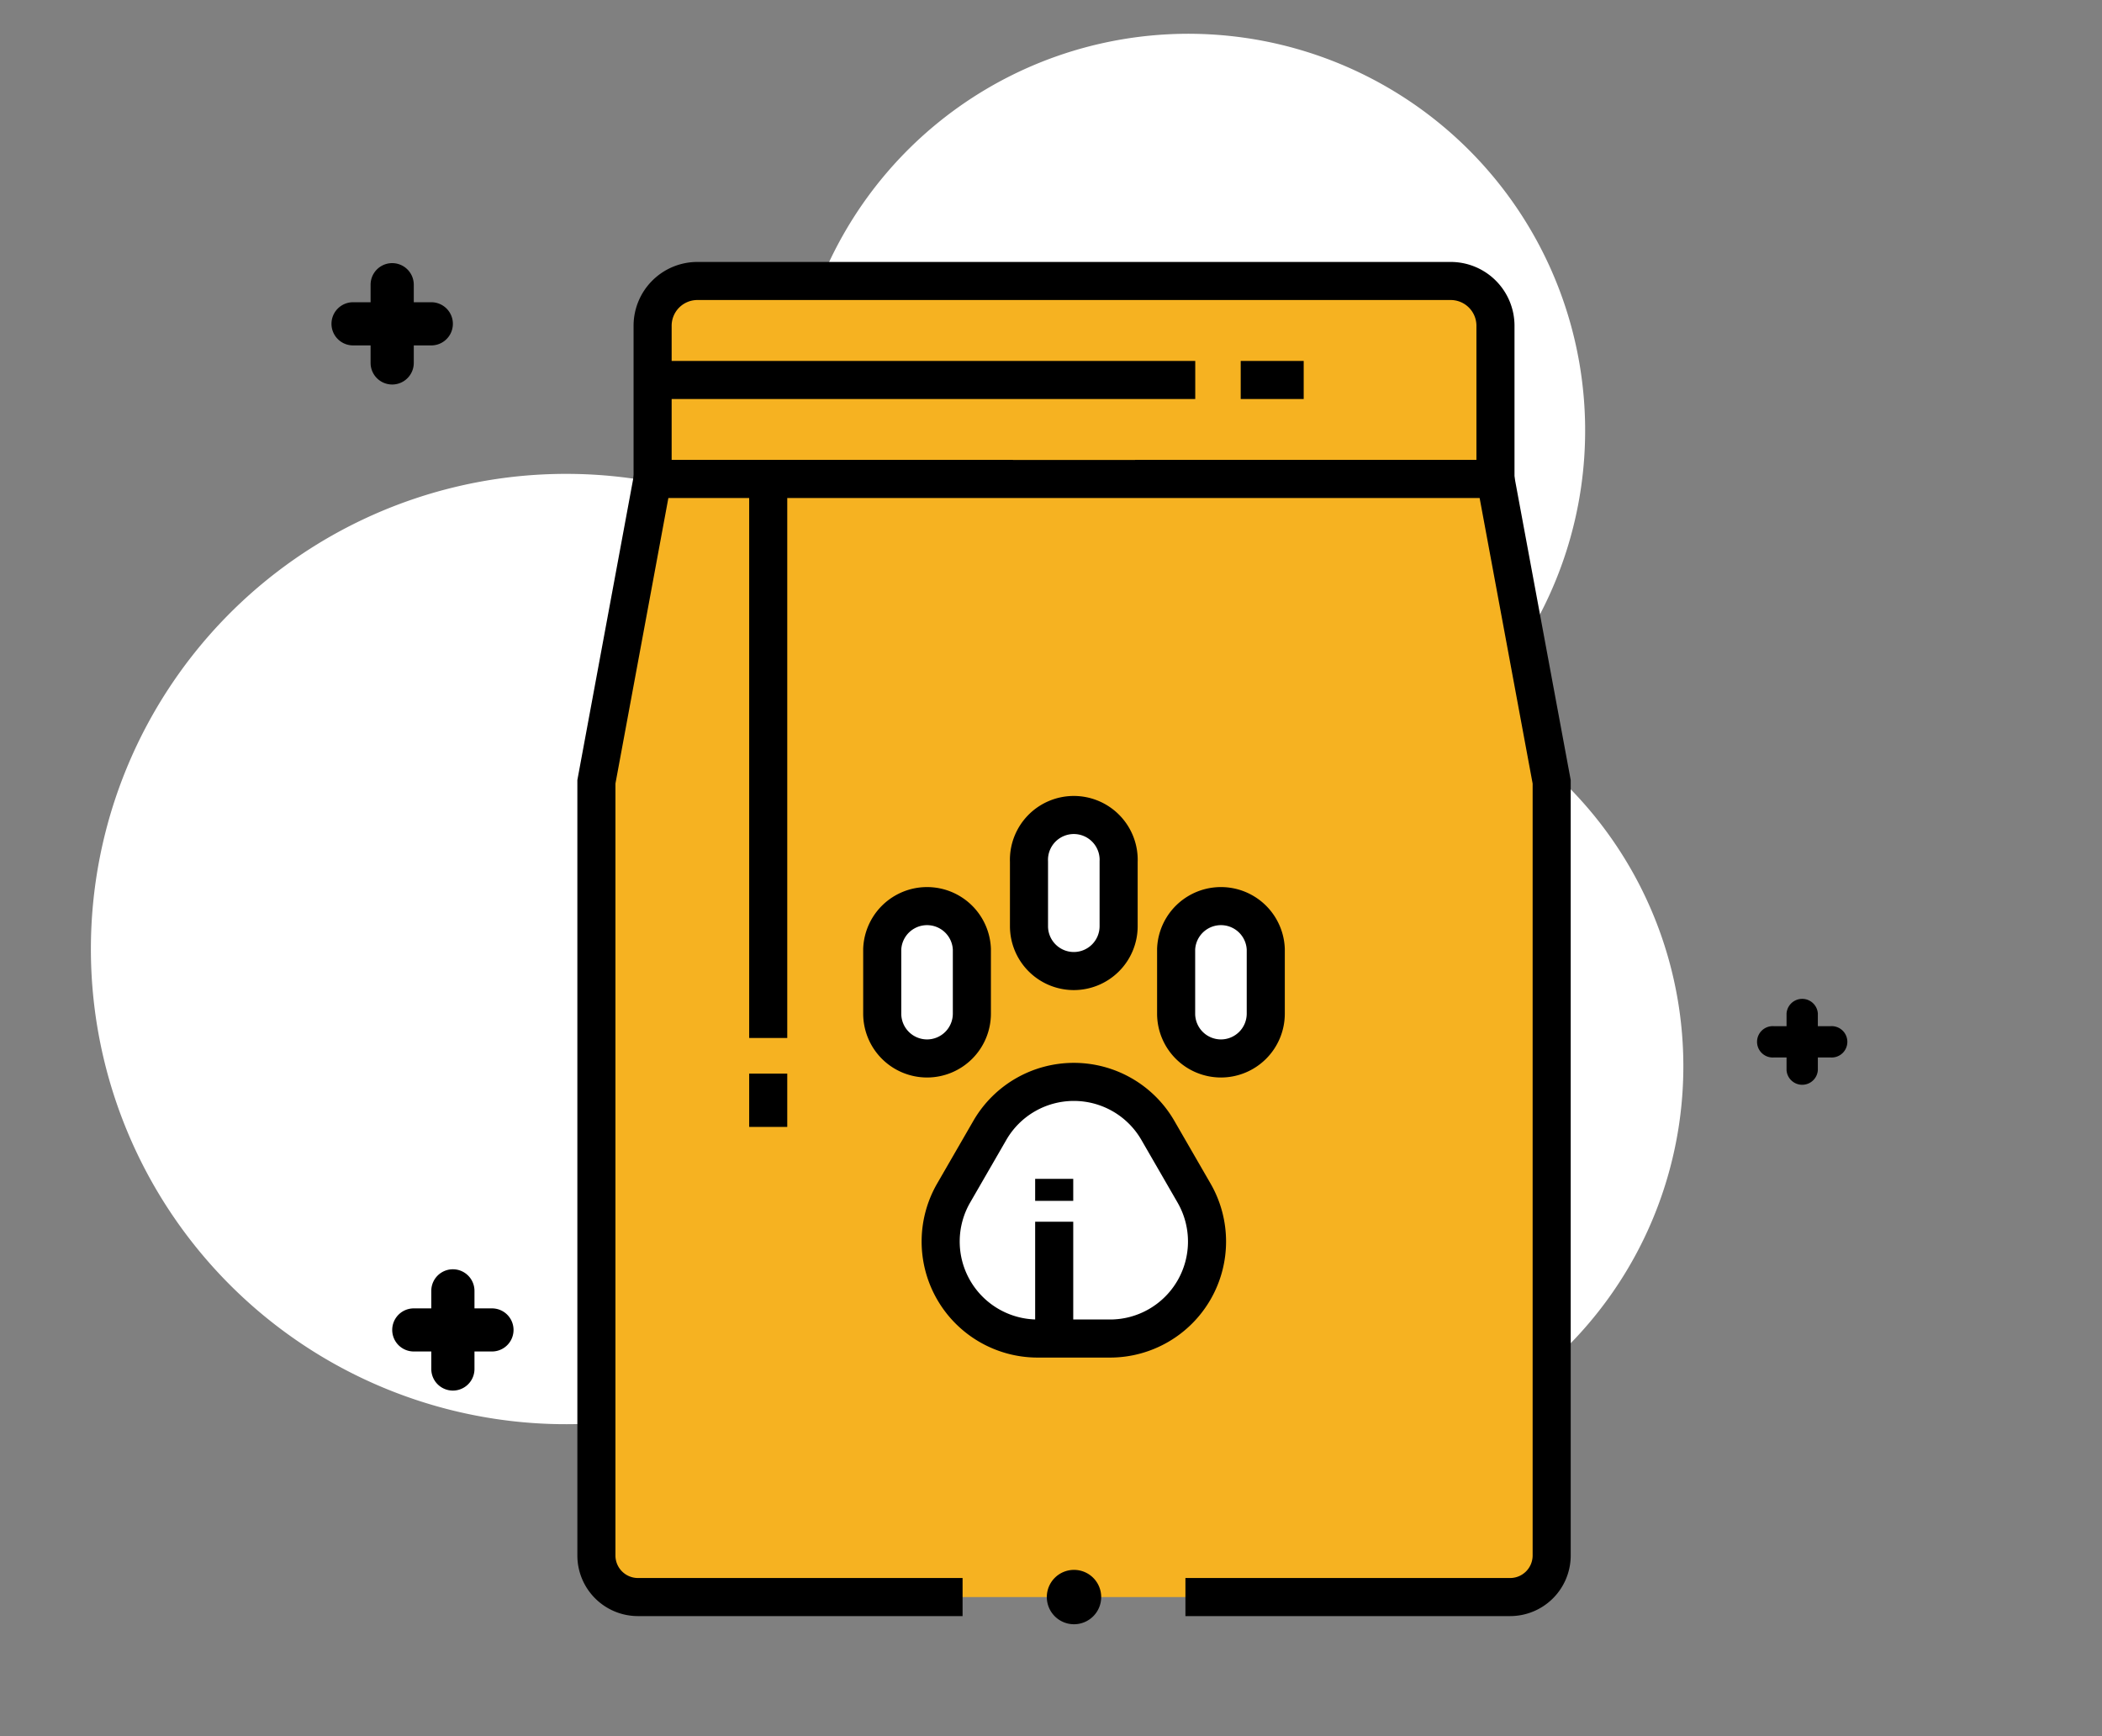 <svg id="Capa_1" data-name="Capa 1" xmlns="http://www.w3.org/2000/svg" viewBox="0 0 276 228"><rect x="0" y="0" width="276" height="228" fill="#808080" stroke="none"/><defs><style>.cls-1{fill:#fff;}.cls-2{fill:#f6b221;}.cls-3{fill:none;stroke:#000;stroke-miterlimit:10;stroke-width:5px;}</style></defs><title>Mesa de trabajo 2</title><path class="cls-1" d="M104.06,53.08a52,52,0,0,0,1.87,17.74,62.4,62.4,0,1,0,16.76,93.25,52.11,52.11,0,1,0,69.94-70.45,52.1,52.1,0,1,0-88.58-40.54"/><path class="cls-2" d="M149.05,62.9h47.31V42.76a5.88,5.88,0,0,0-5.87-5.86H91.56a5.88,5.88,0,0,0-5.87,5.86V62.9H133"/><path class="cls-3" d="M149.05,62.9h47.31V42.76a5.88,5.88,0,0,0-5.87-5.86H91.56a5.88,5.88,0,0,0-5.87,5.86V62.9H133"/><path class="cls-2" d="M126.39,209.73H83.77a5.46,5.46,0,0,1-5.46-5.46V102.67L85.68,62.9H196.36l7.38,39.77V204.27a5.46,5.46,0,0,1-5.46,5.46H155.65"/><path class="cls-3" d="M126.39,209.73H83.77a5.46,5.46,0,0,1-5.46-5.46V102.67L85.68,62.9H196.36l7.38,39.77V204.27a5.46,5.46,0,0,1-5.46,5.46H155.65"/><path class="cls-1" d="M130,148.39l-4.78,8.28a12.74,12.74,0,0,0,11,19.11h9.56a12.74,12.74,0,0,0,11-19.11l-4.78-8.28a12.74,12.74,0,0,0-22.06,0"/><path class="cls-3" d="M130,148.39l-4.78,8.28a12.74,12.74,0,0,0,11,19.11h9.56a12.74,12.74,0,0,0,11-19.11l-4.78-8.28A12.74,12.74,0,0,0,130,148.39Z"/><path class="cls-1" d="M121.73,139h0a5.89,5.89,0,0,1-5.89-5.88v-8.48a5.89,5.89,0,0,1,11.77,0v8.48a5.89,5.89,0,0,1-5.89,5.88"/><path class="cls-3" d="M121.73,139h0a5.89,5.89,0,0,1-5.89-5.88v-8.48a5.89,5.89,0,0,1,11.77,0v8.48A5.89,5.89,0,0,1,121.73,139Z"/><path class="cls-1" d="M160.32,139h0a5.89,5.89,0,0,1-5.89-5.88v-8.48a5.89,5.89,0,0,1,11.77,0v8.48a5.89,5.89,0,0,1-5.89,5.88"/><path class="cls-3" d="M160.32,139h0a5.89,5.89,0,0,1-5.89-5.88v-8.48a5.89,5.89,0,0,1,11.77,0v8.48A5.89,5.89,0,0,1,160.32,139Z"/><path class="cls-1" d="M141,127.52h0a5.89,5.89,0,0,1-5.89-5.89v-8.47a5.89,5.89,0,1,1,11.77,0v8.47a5.89,5.89,0,0,1-5.89,5.89"/><path class="cls-3" d="M141,127.52h0a5.89,5.89,0,0,1-5.89-5.89v-8.47a5.89,5.89,0,1,1,11.77,0v8.47A5.89,5.89,0,0,1,141,127.52Z"/><line class="cls-3" x1="138.42" y1="175.77" x2="138.42" y2="160.44"/><line class="cls-3" x1="138.42" y1="154.81" x2="138.42" y2="157.7"/><path d="M46.36,39.69h2.3v-2.3a2.83,2.83,0,0,1,5.67,0v2.3h2.3a2.83,2.83,0,1,1,0,5.67h-2.3v2.3a2.83,2.83,0,0,1-5.67,0v-2.3h-2.3a2.83,2.83,0,1,1,0-5.67"/><path d="M54.33,171.82h2.3v-2.3a2.83,2.83,0,1,1,5.67,0v2.3h2.3a2.83,2.83,0,1,1,0,5.66h-2.3v2.3a2.83,2.83,0,1,1-5.67,0v-2.3h-2.3a2.83,2.83,0,1,1,0-5.66"/><path d="M232.91,134.76h1.67v-1.67a2.06,2.06,0,0,1,4.11,0v1.67h1.67a2.06,2.06,0,1,1,0,4.11h-1.67v1.67a2.06,2.06,0,0,1-4.11,0v-1.67h-1.67a2.06,2.06,0,1,1,0-4.11"/><line class="cls-3" x1="85.68" y1="49.9" x2="156.94" y2="49.9"/><line class="cls-3" x1="162.91" y1="49.9" x2="171.18" y2="49.9"/><line class="cls-3" x1="100.87" y1="62.9" x2="100.87" y2="136.31"/><line class="cls-3" x1="100.87" y1="140.99" x2="100.87" y2="147.99"/><path d="M137.45,209.73a3.57,3.57,0,1,0,3.57-3.57,3.57,3.57,0,0,0-3.57,3.57"/></svg>